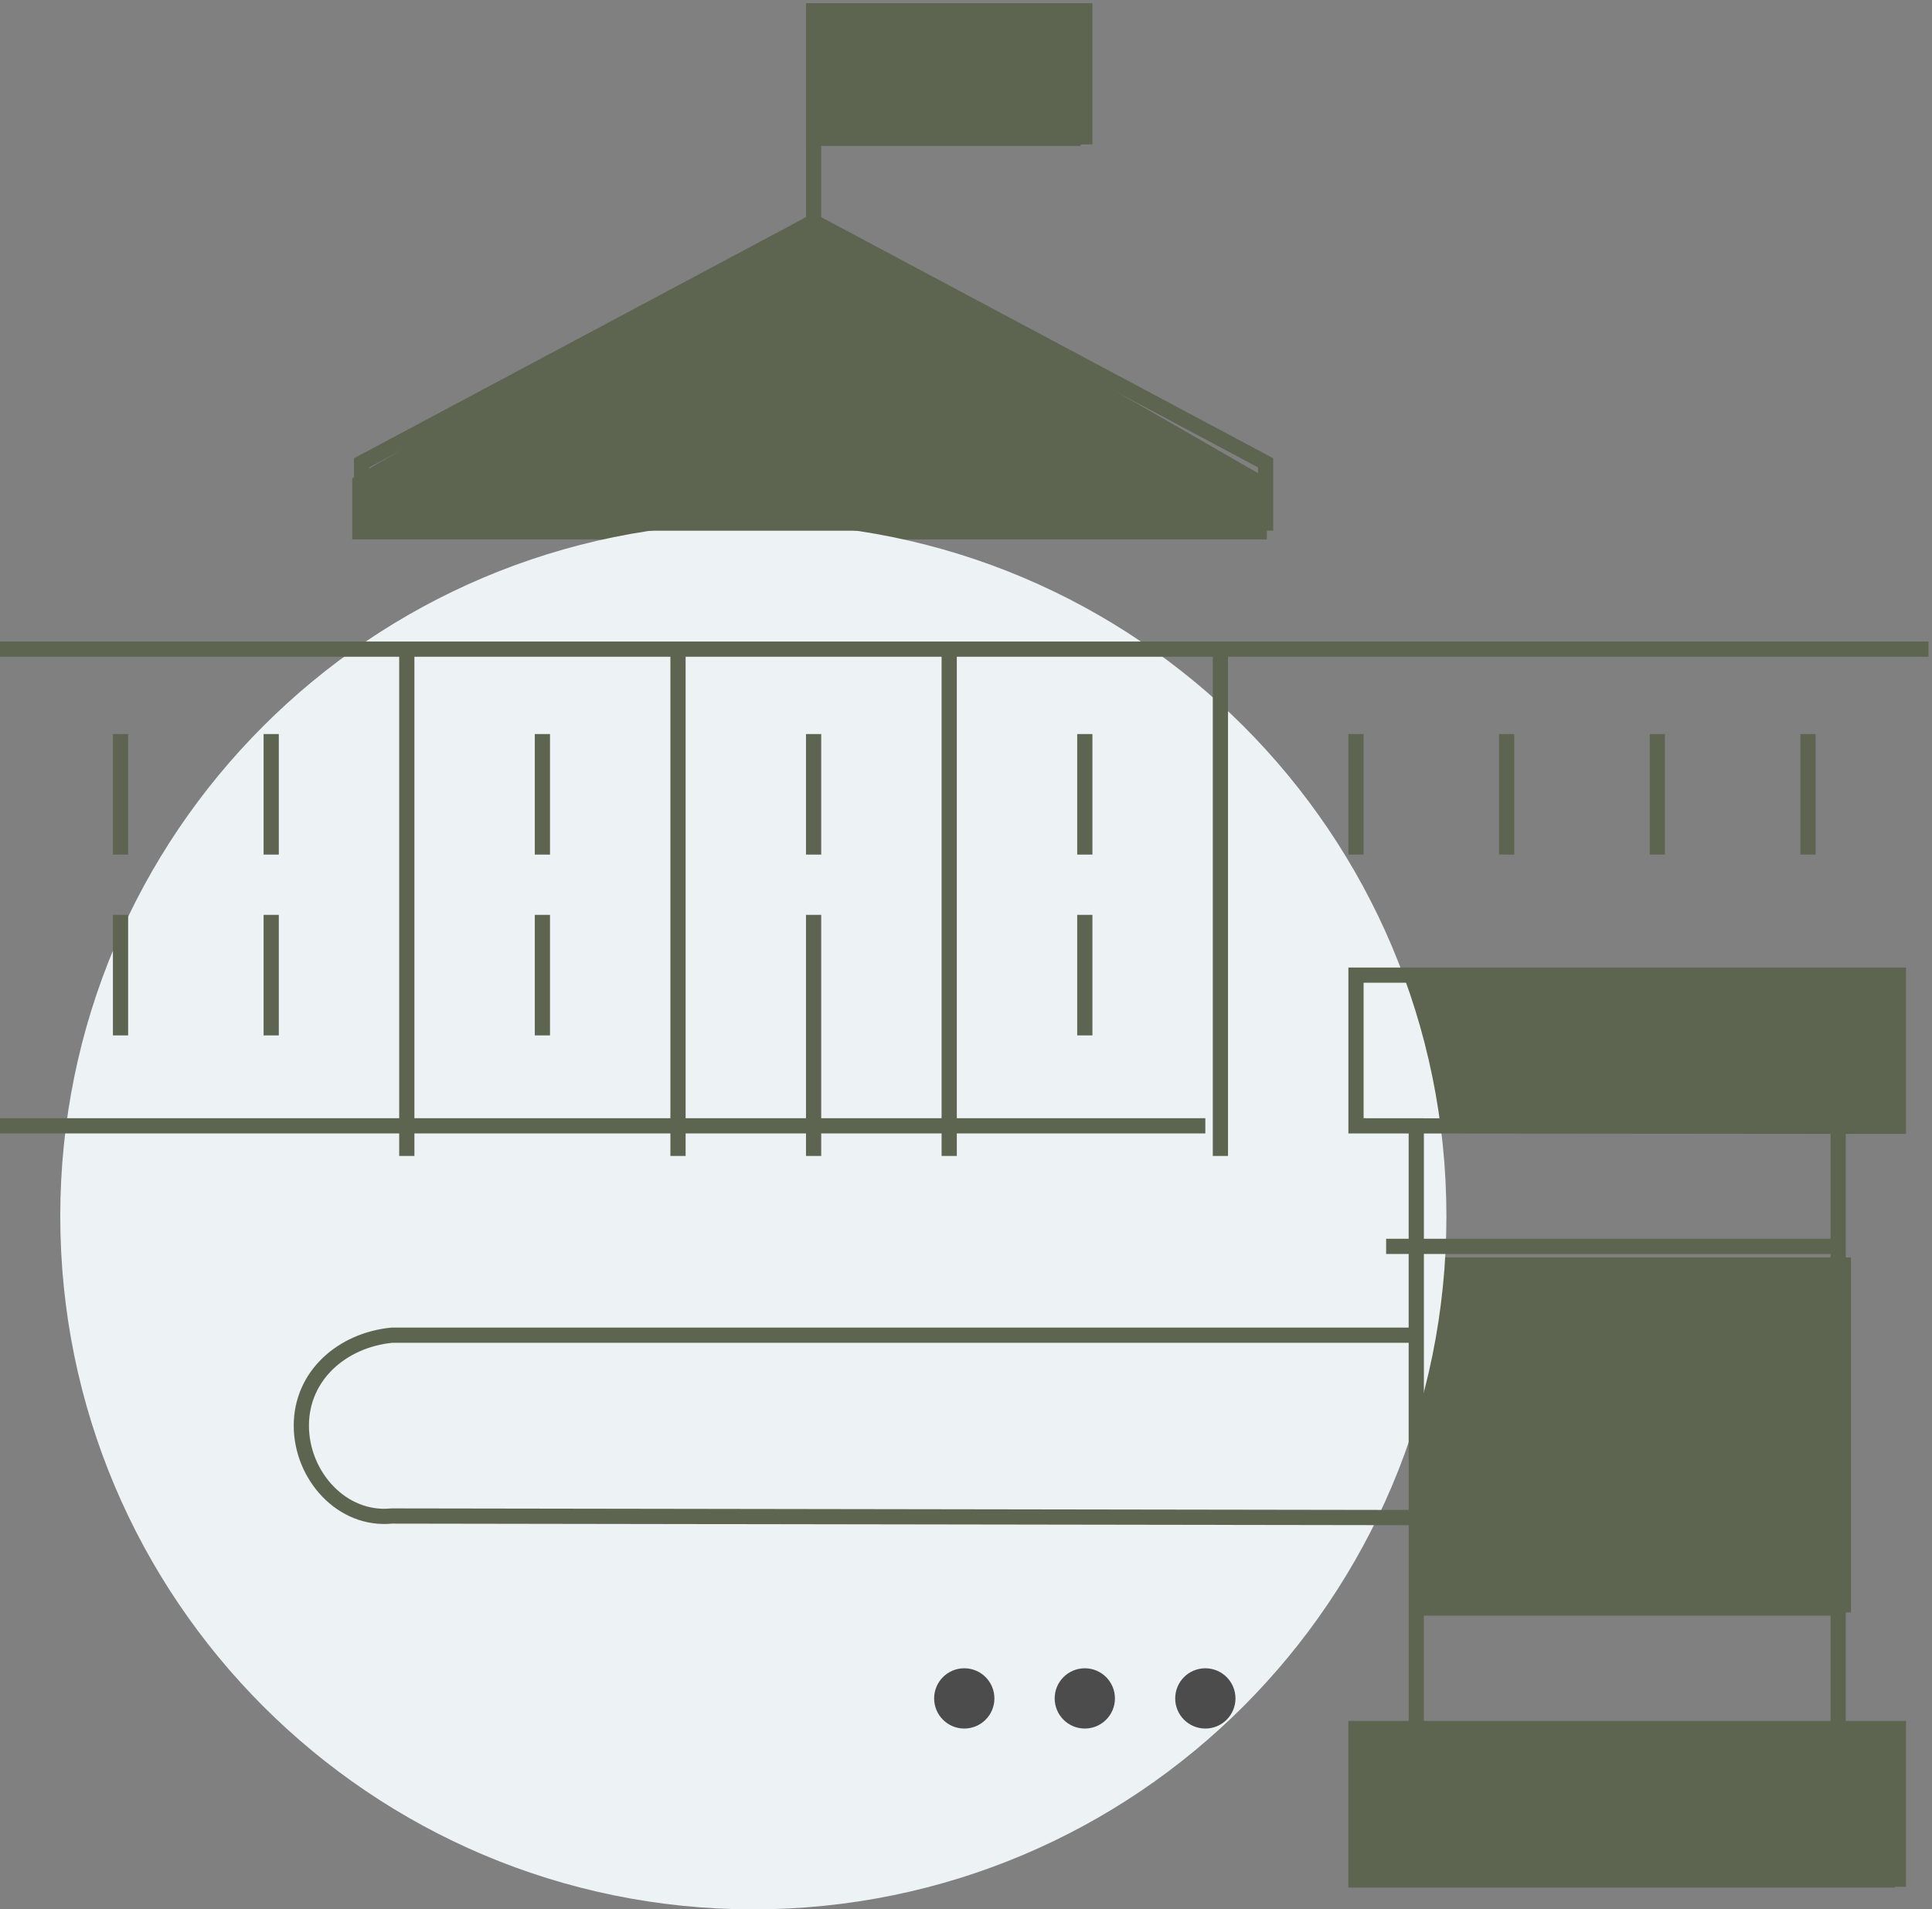 <svg width="254" height="251" viewBox="0 0 254 251" fill="none" xmlns="http://www.w3.org/2000/svg">
<rect x="0" y="0" width="254" height="251" fill="#808080" stroke="none"/>
<path d="M142.089 1H107.133V19.179H142.089V1Z" fill="#5D6551"/>
<path d="M106.435 28.266L166.558 62.871V70.913H46.312V62.871L106.435 28.266Z" fill="#5D6551"/>
<path d="M249.113 127.54H177.804V147.467H249.113V127.54Z" fill="#5D6551"/>
<path d="M243.345 165.295H186.193V211.963H243.345V165.295Z" fill="#5D6551"/>
<path d="M249.114 226.641H177.279V248.138H249.114V226.641Z" fill="#5D6551"/>
<path d="M99.041 251C149.364 251 190.159 210.205 190.159 159.882C190.159 109.559 149.364 68.764 99.041 68.764C48.718 68.764 7.923 109.559 7.923 159.882C7.923 210.205 48.718 251 99.041 251Z" fill="#EDF2F4"/>
<path d="M15.847 112.342V96.496" stroke="#5D6551" stroke-width="2" stroke-miterlimit="10"/>
<path d="M35.655 112.342V96.496" stroke="#5D6551" stroke-width="2" stroke-miterlimit="10"/>
<path d="M15.847 136.112V120.266" stroke="#5D6551" stroke-width="2" stroke-miterlimit="10"/>
<path d="M35.655 136.112V120.266" stroke="#5D6551" stroke-width="2" stroke-miterlimit="10"/>
<path d="M71.31 112.342V96.496" stroke="#5D6551" stroke-width="2" stroke-miterlimit="10"/>
<path d="M71.31 136.112V120.266" stroke="#5D6551" stroke-width="2" stroke-miterlimit="10"/>
<path d="M106.964 112.342V96.496" stroke="#5D6551" stroke-width="2" stroke-miterlimit="10"/>
<path d="M106.964 151.959V120.266" stroke="#5D6551" stroke-width="2" stroke-miterlimit="10"/>
<path d="M142.62 112.342V96.496" stroke="#5D6551" stroke-width="2" stroke-miterlimit="10"/>
<path d="M142.62 136.112V120.266" stroke="#5D6551" stroke-width="2" stroke-miterlimit="10"/>
<path d="M142.619 1.416H106.964V17.986H142.619V1.416Z" stroke="#5D6551" stroke-width="2" stroke-miterlimit="10"/>
<path d="M47.54 68.764V60.841L106.965 29.148L166.39 60.841V68.764H47.54Z" stroke="#5D6551" stroke-width="2" stroke-miterlimit="10"/>
<path d="M0 85.334H253.546" stroke="#5D6551" stroke-width="2" stroke-miterlimit="10"/>
<path d="M53.482 84.611V151.959" stroke="#5D6551" stroke-width="2" stroke-miterlimit="10"/>
<path d="M160.447 84.611V151.959" stroke="#5D6551" stroke-width="2" stroke-miterlimit="10"/>
<path d="M124.792 84.611V151.959" stroke="#5D6551" stroke-width="2" stroke-miterlimit="10"/>
<path d="M89.137 84.611V151.959" stroke="#5D6551" stroke-width="2" stroke-miterlimit="10"/>
<path d="M106.964 29.148V1.416" stroke="#5D6551" stroke-width="2" stroke-miterlimit="10"/>
<path d="M178.274 112.342V96.496" stroke="#5D6551" stroke-width="2" stroke-miterlimit="10"/>
<path d="M198.083 112.342V96.496" stroke="#5D6551" stroke-width="2" stroke-miterlimit="10"/>
<path d="M217.891 112.342V96.496" stroke="#5D6551" stroke-width="2" stroke-miterlimit="10"/>
<path d="M237.699 112.342V96.496" stroke="#5D6551" stroke-width="2" stroke-miterlimit="10"/>
<path d="M158.466 147.997H0" stroke="#5D6551" stroke-width="2" stroke-miterlimit="10"/>
<path d="M158.466 227.23C160.654 227.23 162.428 225.456 162.428 223.269C162.428 221.081 160.654 219.307 158.466 219.307C156.278 219.307 154.504 221.081 154.504 223.269C154.504 225.456 156.278 227.23 158.466 227.23Z" fill="#4C4C4C"/>
<path d="M142.619 227.23C144.807 227.23 146.581 225.456 146.581 223.269C146.581 221.081 144.807 219.307 142.619 219.307C140.431 219.307 138.658 221.081 138.658 223.269C138.658 225.456 140.431 227.23 142.619 227.23Z" fill="#4C4C4C"/>
<path d="M126.773 227.23C128.961 227.23 130.734 225.456 130.734 223.269C130.734 221.081 128.961 219.307 126.773 219.307C124.585 219.307 122.811 221.081 122.811 223.269C122.811 225.456 124.585 227.23 126.773 227.23Z" fill="#4C4C4C"/>
<path d="M249.584 227.23H178.274V247.038H249.584V227.23Z" stroke="#5D6551" stroke-width="2" stroke-miterlimit="10"/>
<path d="M249.584 148.062L178.274 147.997V128.189H249.584V148.062Z" stroke="#5D6551" stroke-width="2" stroke-miterlimit="10"/>
<path d="M182.236 163.844H241.661" stroke="#5D6551" stroke-width="2" stroke-miterlimit="10"/>
<path d="M186.198 211.384H241.661" stroke="#5D6551" stroke-width="2" stroke-miterlimit="10"/>
<path d="M241.661 147.997V227.23" stroke="#5D6551" stroke-width="2" stroke-miterlimit="10"/>
<path d="M186.678 199.498L51.502 199.29C44.94 199.949 39.617 193.967 39.617 187.405C39.617 180.844 44.94 176.179 51.502 175.521H186.198" stroke="#5D6551" stroke-width="2" stroke-miterlimit="10"/>
<path d="M186.198 148.755V227.23" stroke="#5D6551" stroke-width="2" stroke-miterlimit="10"/>
</svg>
